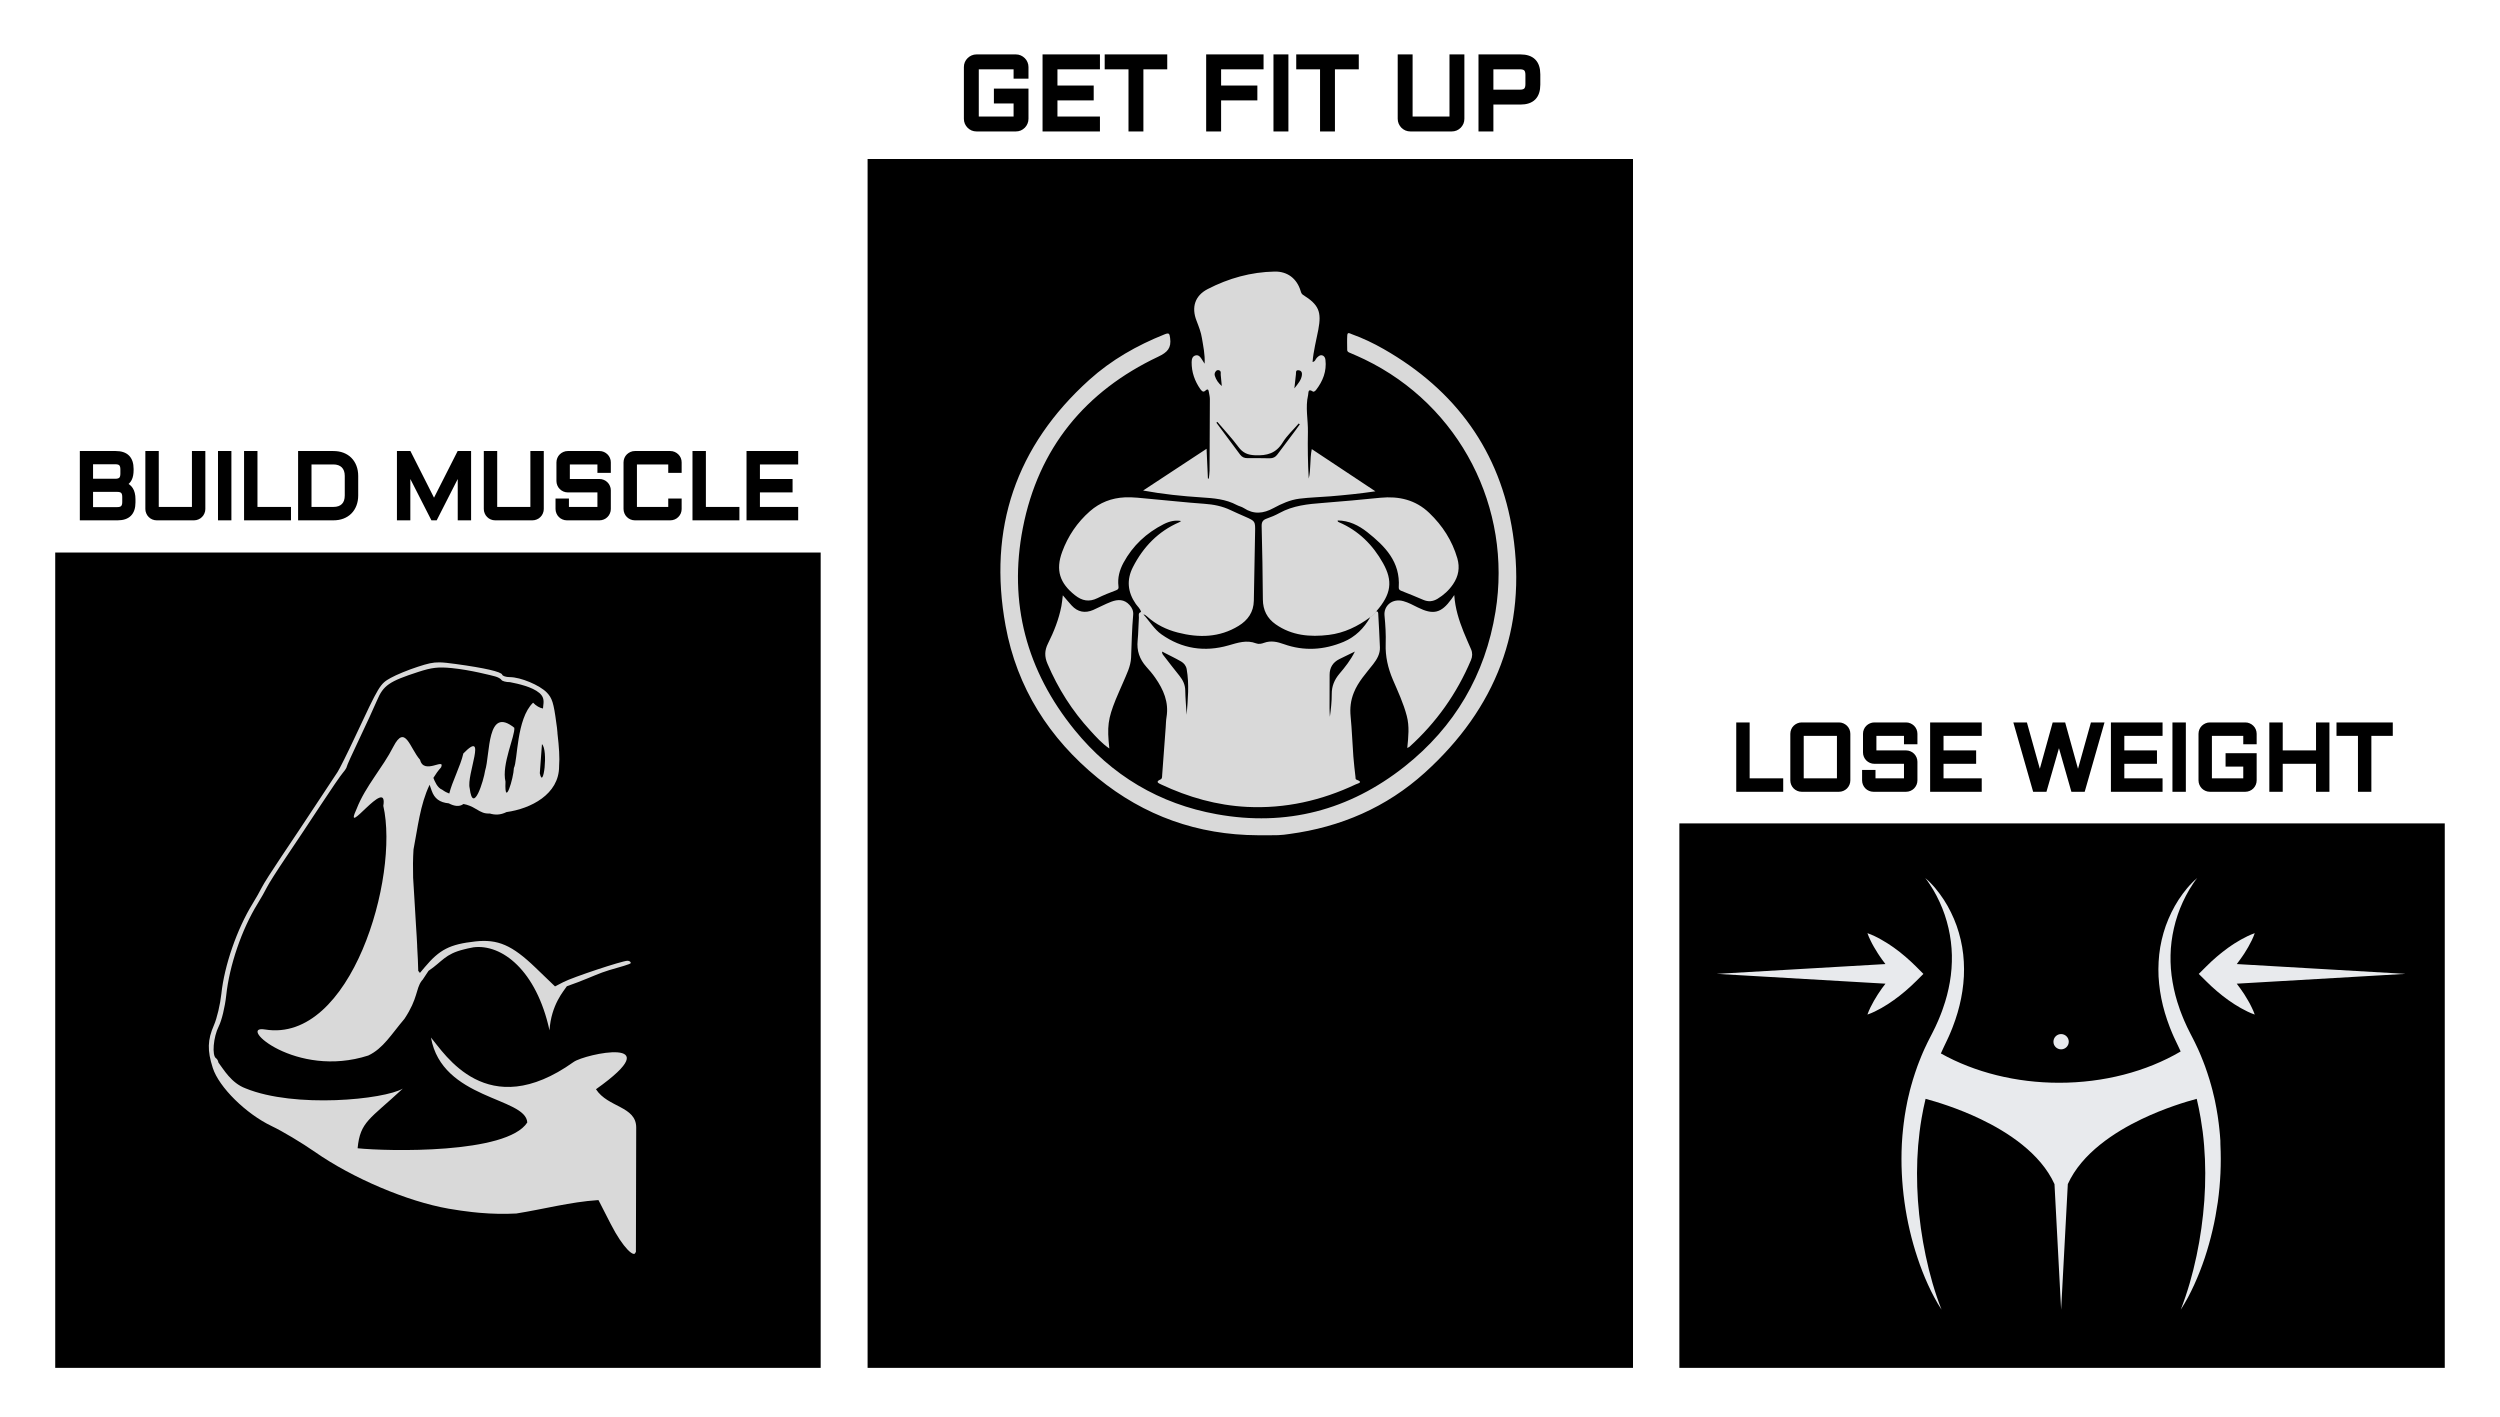 <svg xmlns="http://www.w3.org/2000/svg" xmlns:xlink="http://www.w3.org/1999/xlink" width="300" zoomAndPan="magnify" viewBox="0 0 224.88 127.5" height="170" preserveAspectRatio="xMidYMid meet" version="1.0"><defs><g/><clipPath id="db442f2888"><path d="M 78.023 14.312 L 146.91 14.312 L 146.91 123.109 L 78.023 123.109 Z M 78.023 14.312 " clip-rule="nonzero"/></clipPath><clipPath id="ef17fc3793"><path d="M 4.91 49.727 L 73.801 49.727 L 73.801 123.109 L 4.91 123.109 Z M 4.91 49.727 " clip-rule="nonzero"/></clipPath><clipPath id="d7809dabdb"><path d="M 151.082 74.105 L 219.969 74.105 L 219.969 123.109 L 151.082 123.109 Z M 151.082 74.105 " clip-rule="nonzero"/></clipPath><clipPath id="5215537bdd"><path d="M 18.59 59.535 L 58 59.535 L 58 113 L 18.59 113 Z M 18.59 59.535 " clip-rule="nonzero"/></clipPath><clipPath id="bc33ce6ddf"><path d="M 154.434 79.023 L 216.441 79.023 L 216.441 117.871 L 154.434 117.871 Z M 154.434 79.023 " clip-rule="nonzero"/></clipPath><clipPath id="f4c79504c4"><path d="M 89 24.398 L 137 24.398 L 137 75.199 L 89 75.199 Z M 89 24.398 " clip-rule="nonzero"/></clipPath></defs><g clip-path="url(#db442f2888)"><path fill="#000000" d="M 78.023 14.312 L 146.91 14.312 L 146.91 123.109 L 78.023 123.109 Z M 78.023 14.312 " fill-opacity="1" fill-rule="nonzero"/></g><g clip-path="url(#ef17fc3793)"><path fill="#000000" d="M 4.91 49.727 L 73.801 49.727 L 73.801 123.109 L 4.91 123.109 Z M 4.91 49.727 " fill-opacity="1" fill-rule="nonzero"/></g><g clip-path="url(#d7809dabdb)"><path fill="#000000" d="M 151.082 74.105 L 219.969 74.105 L 219.969 123.109 L 151.082 123.109 Z M 151.082 74.105 " fill-opacity="1" fill-rule="nonzero"/></g><g clip-path="url(#5215537bdd)"><path fill="#d9d9d9" d="M 39.504 59.613 C 39.879 59.621 40.312 59.672 40.945 59.758 C 43.566 60.117 45.051 60.457 45.137 60.719 C 45.18 60.844 45.484 60.941 45.816 60.941 C 46.785 60.938 48.52 61.664 49.16 62.336 C 49.625 62.824 49.77 63.242 50.008 65.07 C 50.055 65.348 50.086 65.633 50.109 65.918 C 50.109 65.949 50.113 65.98 50.113 66.012 C 50.258 67.254 50.32 68.207 50.258 68.953 C 50.258 68.961 50.254 68.973 50.258 68.98 C 50.262 71.5 47.688 72.789 45.527 73.086 C 44.965 73.367 44.477 73.352 44.016 73.215 C 43.539 73.238 43.293 73.121 42.762 72.801 C 42.391 72.574 42.031 72.426 41.652 72.359 C 41.273 72.652 40.766 72.535 40.332 72.301 C 39.508 72.223 39.039 71.871 38.789 71.156 L 38.605 70.629 C 37.746 72.414 37.535 74.523 37.156 76.453 C 37.102 77.301 37.098 78.145 37.121 78.988 C 37.148 79.539 37.191 80.168 37.242 80.977 C 37.293 81.742 37.332 82.477 37.375 83.215 C 37.398 83.57 37.422 83.945 37.441 84.27 C 37.457 84.539 37.473 84.805 37.484 85.074 C 37.484 85.129 37.488 85.184 37.488 85.238 C 37.512 85.629 37.539 86.16 37.547 86.355 L 37.582 87.387 C 37.625 87.422 37.68 87.477 37.73 87.566 L 38.16 87.055 C 39.508 85.453 40.414 84.988 42.707 84.73 C 44.742 84.504 46.027 85.059 48.129 87.082 L 49.891 88.777 L 50.645 88.387 C 51.477 87.953 55.938 86.469 56.414 86.469 C 56.578 86.469 56.711 86.562 56.711 86.668 C 56.711 86.777 55.723 87.031 54.758 87.316 C 53.895 87.574 53.18 87.926 51.953 88.398 C 51.461 88.582 51.234 88.66 50.957 88.762 C 50.703 89.16 49.547 90.406 49.395 92.73 C 48.211 87.305 45.09 84.941 42.551 85.258 C 41.977 85.371 42.047 85.359 41.695 85.445 C 39.973 85.867 39.766 86.527 38.508 87.375 C 38.117 87.938 37.996 88.191 37.887 88.277 C 37.34 89.035 37.574 89.832 36.344 91.691 C 35.152 93.094 34.434 94.359 33.086 94.996 C 26.57 97.102 21.199 92.23 23.777 92.652 C 31.555 93.93 35.895 78.902 34.438 72.527 C 34.902 69.738 30.703 75.695 32.047 72.77 C 32.84 70.742 34.383 69.098 35.348 67.188 C 36.41 65.133 36.82 67.332 37.746 68.383 C 38.09 69.777 40.023 68.148 39.641 69.055 C 39.375 69.355 39.148 69.672 38.945 70.008 C 39.051 70.285 39.293 70.906 39.738 71.074 C 39.969 71.246 40.176 71.348 40.375 71.418 C 40.621 70.379 41.387 68.934 41.641 67.812 C 43.848 65.547 41.898 69.762 42.211 70.941 C 42.516 73.402 43.484 70.195 43.598 69.367 C 44.07 67.891 43.734 63.488 46.227 65.5 C 46.32 66.199 45.062 68.805 45.434 70.348 C 45.332 72.809 46.164 70.02 46.191 69.117 C 46.539 68.469 46.406 64.691 47.918 63.242 C 48.18 63.523 48.535 63.727 48.809 63.766 C 48.812 63.688 48.82 63.602 48.836 63.484 C 48.914 62.949 48.82 62.66 48.477 62.363 C 47.828 61.812 46.59 61.543 45.844 61.395 C 45.488 61.395 45.145 61.305 45.074 61.195 C 45.008 61.086 44.746 60.941 44.496 60.875 C 44.246 60.809 42.285 60.293 40.609 60.129 C 39.387 60.008 38.809 60.074 37.574 60.477 C 34.965 61.324 34.445 61.68 33.871 63.035 C 33.59 63.699 32.859 65.281 32.254 66.551 C 31.645 67.824 31.148 68.926 31.148 69.004 C 31.148 69.078 30.996 69.324 30.805 69.543 C 30.609 69.766 29.715 71.07 28.809 72.449 C 27.906 73.828 26.504 75.934 25.699 77.125 C 24.895 78.312 24.113 79.547 23.961 79.859 C 23.809 80.172 23.43 80.84 23.121 81.34 C 21.691 83.66 20.586 86.898 20.301 89.582 C 20.184 90.648 19.895 91.836 19.629 92.367 C 19.137 93.336 19 95.004 19.387 95.246 C 19.488 95.309 19.57 95.465 19.598 95.629 C 20.066 96.242 20.75 97.473 22.043 97.953 C 26.484 99.77 34.52 98.957 36.195 97.973 C 33.223 100.746 32.355 100.93 32.125 103.344 C 34.785 103.621 45.566 103.879 47.395 101.023 C 47.27 98.742 39.715 98.977 38.727 93.379 C 39.938 94.797 43.766 101.145 51.566 95.578 C 52.586 94.852 60.422 93.18 53.578 98.031 C 54.645 99.688 57.203 99.547 57.199 101.484 L 57.172 112.73 L 57.137 112.684 C 57.074 113.258 56.023 112.355 54.895 110.141 L 53.805 108.012 L 53.734 108.012 C 51.266 108.176 48.852 108.828 46.41 109.215 C 45.324 109.273 44.234 109.25 43.152 109.156 C 43.109 109.152 43.062 109.145 43.02 109.145 C 42.891 109.129 42.758 109.121 42.629 109.105 C 42.566 109.102 42.504 109.094 42.438 109.086 C 41.785 109.016 41.09 108.914 40.312 108.781 C 36.605 108.133 31.688 106.047 28.293 103.68 C 27.105 102.852 25.355 101.805 24.398 101.352 C 22.074 100.246 19.645 97.844 19.09 96.113 C 18.586 94.543 18.613 93.594 19.195 92.262 C 19.465 91.652 19.762 90.383 19.863 89.441 C 20.129 86.902 21.266 83.621 22.668 81.34 C 22.977 80.84 23.355 80.172 23.508 79.859 C 23.66 79.547 24.445 78.316 25.246 77.125 C 26.051 75.934 27.449 73.832 28.359 72.449 C 29.266 71.07 30.148 69.738 30.316 69.488 C 30.484 69.238 31.203 67.801 31.906 66.297 C 34.074 61.668 34.137 61.551 35.102 61.012 C 35.598 60.734 36.695 60.281 37.547 60.008 C 38.434 59.719 38.883 59.605 39.504 59.613 Z M 48.715 66.973 L 48.523 69.59 C 48.84 71.176 49.293 67.488 48.715 66.973 Z M 48.715 66.973 " fill-opacity="1" fill-rule="nonzero"/></g><g clip-path="url(#bc33ce6ddf)"><path fill="#e8eaed" d="M 199.777 102.996 C 199.863 104.734 199.781 106.473 199.543 108.184 C 199.48 108.613 199.41 109.039 199.332 109.465 C 199.254 109.887 199.168 110.309 199.066 110.73 C 198.871 111.57 198.637 112.398 198.367 113.215 C 198.094 114.031 197.781 114.832 197.426 115.613 C 197.25 116.004 197.059 116.387 196.859 116.766 C 196.652 117.141 196.441 117.512 196.207 117.871 C 196.516 117.078 196.785 116.273 197.02 115.465 C 197.254 114.656 197.457 113.84 197.629 113.02 C 197.977 111.375 198.207 109.719 198.328 108.059 C 198.445 106.398 198.445 104.738 198.309 103.094 C 198.277 102.68 198.234 102.273 198.184 101.863 C 198.129 101.453 198.07 101.047 198 100.641 C 197.902 100.055 197.781 99.473 197.645 98.895 C 196.738 99.137 194.762 99.723 192.672 100.727 C 190.293 101.867 187.305 103.777 186.043 106.57 L 185.441 117.871 L 184.844 106.57 C 183.578 103.777 180.59 101.867 178.211 100.727 C 176.121 99.723 174.148 99.137 173.242 98.895 C 173.102 99.473 172.984 100.055 172.883 100.641 C 172.812 101.047 172.754 101.453 172.703 101.863 C 172.652 102.27 172.609 102.68 172.574 103.094 C 172.441 104.738 172.441 106.398 172.555 108.059 C 172.676 109.719 172.906 111.375 173.254 113.02 C 173.426 113.84 173.629 114.656 173.863 115.465 C 174.098 116.273 174.367 117.078 174.68 117.871 C 174.445 117.516 174.23 117.145 174.027 116.766 C 173.824 116.387 173.633 116.004 173.457 115.613 C 173.102 114.832 172.789 114.031 172.52 113.215 C 172.246 112.398 172.012 111.57 171.816 110.73 C 171.719 110.312 171.629 109.891 171.551 109.465 C 171.473 109.039 171.402 108.613 171.344 108.184 C 171.105 106.473 171.02 104.73 171.105 102.996 L 171.125 102.668 C 171.133 102.559 171.141 102.453 171.148 102.344 L 171.16 102.18 L 171.176 102.02 C 171.184 101.91 171.195 101.801 171.207 101.691 L 171.242 101.367 C 171.254 101.262 171.27 101.152 171.281 101.043 L 171.305 100.883 C 171.312 100.828 171.32 100.773 171.324 100.719 L 171.371 100.395 C 171.406 100.18 171.441 99.965 171.48 99.75 L 171.512 99.59 L 171.543 99.426 L 171.605 99.105 C 171.629 99 171.656 98.891 171.676 98.785 L 171.715 98.625 C 171.727 98.574 171.738 98.52 171.754 98.469 L 171.828 98.148 L 171.914 97.832 C 171.93 97.777 171.941 97.723 171.957 97.672 L 172.004 97.516 C 172.035 97.41 172.062 97.305 172.094 97.199 C 172.16 96.992 172.223 96.781 172.293 96.574 C 172.359 96.363 172.434 96.16 172.508 95.953 C 172.547 95.848 172.586 95.746 172.625 95.645 L 172.684 95.492 C 172.703 95.441 172.723 95.391 172.746 95.34 L 172.867 95.035 L 172.996 94.73 L 173.062 94.582 L 173.129 94.43 L 173.41 93.836 L 173.559 93.539 L 173.848 92.977 C 174.035 92.613 174.211 92.246 174.371 91.871 C 174.41 91.777 174.453 91.684 174.488 91.59 L 174.602 91.309 L 174.711 91.023 L 174.738 90.949 C 174.746 90.926 174.754 90.902 174.762 90.879 L 174.812 90.734 C 175.086 89.969 175.289 89.184 175.426 88.387 C 175.566 87.586 175.625 86.773 175.609 85.961 C 175.59 85.152 175.488 84.336 175.305 83.535 C 175.215 83.137 175.102 82.738 174.969 82.344 C 174.934 82.246 174.898 82.148 174.863 82.055 C 174.828 81.957 174.789 81.859 174.754 81.762 C 174.676 81.57 174.594 81.379 174.508 81.188 C 174.332 80.809 174.141 80.434 173.926 80.074 C 173.816 79.891 173.703 79.715 173.586 79.539 C 173.527 79.449 173.469 79.363 173.406 79.277 C 173.344 79.191 173.277 79.105 173.211 79.023 C 173.379 79.16 173.535 79.309 173.684 79.461 C 173.836 79.613 173.977 79.773 174.117 79.938 C 174.395 80.27 174.648 80.617 174.887 80.98 C 175.004 81.164 175.113 81.348 175.223 81.535 C 175.332 81.727 175.43 81.918 175.527 82.113 C 175.723 82.508 175.891 82.91 176.039 83.324 C 176.328 84.148 176.531 85.012 176.629 85.895 C 176.676 86.332 176.703 86.773 176.703 87.219 C 176.707 87.66 176.684 88.105 176.637 88.543 C 176.547 89.426 176.371 90.301 176.121 91.148 C 176.059 91.359 175.988 91.57 175.922 91.777 C 175.848 91.988 175.777 92.195 175.695 92.402 L 175.637 92.555 L 175.605 92.633 L 175.574 92.707 L 175.449 93.012 C 175.426 93.066 175.406 93.113 175.383 93.164 L 175.316 93.316 L 175.246 93.465 C 175.227 93.516 175.199 93.566 175.176 93.617 L 174.902 94.191 L 174.836 94.332 L 174.773 94.469 L 174.645 94.75 L 174.617 94.809 C 177.664 96.516 181.402 97.449 185.258 97.449 C 189.258 97.449 193.102 96.453 196.199 94.633 L 196.125 94.469 L 196.062 94.332 L 195.996 94.191 L 195.723 93.617 C 195.699 93.566 195.672 93.516 195.652 93.465 L 195.582 93.316 L 195.516 93.164 C 195.492 93.113 195.469 93.062 195.449 93.012 L 195.324 92.707 L 195.293 92.633 L 195.262 92.555 L 195.203 92.402 C 195.121 92.195 195.051 91.988 194.977 91.777 C 194.91 91.57 194.84 91.359 194.777 91.148 C 194.527 90.301 194.352 89.426 194.262 88.543 C 194.215 88.105 194.191 87.66 194.195 87.219 C 194.199 86.773 194.223 86.332 194.27 85.895 C 194.367 85.016 194.57 84.152 194.859 83.324 C 195.008 82.91 195.18 82.508 195.371 82.113 C 195.469 81.918 195.566 81.727 195.676 81.535 C 195.781 81.348 195.895 81.164 196.012 80.98 C 196.25 80.617 196.504 80.266 196.781 79.938 C 196.922 79.773 197.062 79.613 197.215 79.461 C 197.363 79.309 197.52 79.156 197.688 79.023 C 197.617 79.105 197.555 79.191 197.492 79.277 C 197.43 79.363 197.371 79.449 197.312 79.539 C 197.195 79.715 197.082 79.891 196.973 80.074 C 196.762 80.434 196.566 80.809 196.391 81.188 C 196.305 81.379 196.223 81.57 196.145 81.762 C 196.109 81.859 196.07 81.957 196.035 82.055 C 196 82.148 195.965 82.25 195.93 82.344 C 195.797 82.738 195.684 83.133 195.594 83.535 C 195.41 84.336 195.305 85.152 195.289 85.961 C 195.27 86.773 195.332 87.586 195.473 88.387 C 195.609 89.184 195.812 89.969 196.086 90.734 L 196.133 90.879 C 196.145 90.902 196.152 90.926 196.16 90.949 L 196.188 91.023 L 196.297 91.309 L 196.41 91.59 C 196.445 91.684 196.488 91.777 196.527 91.871 C 196.688 92.246 196.863 92.613 197.051 92.977 L 197.34 93.539 L 197.488 93.836 L 197.77 94.43 L 197.836 94.582 L 197.902 94.73 L 198.031 95.035 L 198.152 95.34 C 198.176 95.391 198.195 95.441 198.215 95.492 L 198.273 95.645 C 198.312 95.746 198.352 95.848 198.391 95.953 C 198.465 96.16 198.539 96.363 198.605 96.574 C 198.68 96.781 198.738 96.992 198.805 97.199 C 198.836 97.305 198.863 97.41 198.895 97.516 L 198.941 97.672 C 198.957 97.727 198.969 97.777 198.984 97.832 L 199.07 98.148 L 199.145 98.469 C 199.16 98.52 199.172 98.574 199.184 98.625 L 199.223 98.785 C 199.246 98.891 199.27 99 199.293 99.105 L 199.355 99.426 L 199.387 99.59 L 199.418 99.75 C 199.457 99.965 199.492 100.18 199.527 100.395 L 199.574 100.719 C 199.578 100.773 199.586 100.828 199.594 100.883 L 199.617 101.043 C 199.629 101.152 199.645 101.262 199.656 101.367 L 199.691 101.691 C 199.703 101.801 199.711 101.91 199.723 102.02 L 199.738 102.18 L 199.75 102.344 C 199.758 102.453 199.766 102.559 199.773 102.668 Z M 185.438 94.441 C 185.82 94.441 186.129 94.133 186.129 93.754 C 186.129 93.375 185.82 93.066 185.438 93.066 C 185.059 93.066 184.75 93.375 184.75 93.754 C 184.746 94.133 185.059 94.441 185.438 94.441 Z M 202.277 90.066 C 202.059 89.676 201.816 89.305 201.559 88.949 C 201.457 88.809 201.352 88.672 201.246 88.531 L 216.438 87.648 L 201.25 86.766 C 201.355 86.629 201.461 86.488 201.559 86.348 C 201.625 86.258 201.688 86.168 201.75 86.078 C 201.812 85.988 201.875 85.898 201.934 85.805 C 202.051 85.617 202.168 85.43 202.281 85.234 C 202.391 85.039 202.496 84.84 202.598 84.633 C 202.695 84.426 202.789 84.215 202.867 83.984 C 202.641 84.062 202.426 84.156 202.219 84.254 C 202.012 84.355 201.812 84.461 201.613 84.57 C 201.418 84.68 201.227 84.797 201.039 84.914 C 200.945 84.973 200.855 85.039 200.762 85.098 C 200.672 85.16 200.582 85.223 200.492 85.285 C 200.137 85.539 199.793 85.809 199.461 86.094 C 199.133 86.375 198.812 86.668 198.508 86.977 L 197.828 87.652 L 198.508 88.324 C 199.121 88.934 199.777 89.5 200.492 90.012 C 200.852 90.266 201.223 90.508 201.613 90.727 C 201.809 90.836 202.012 90.945 202.219 91.043 C 202.426 91.141 202.637 91.234 202.867 91.312 C 202.789 91.086 202.695 90.875 202.594 90.668 C 202.496 90.461 202.391 90.262 202.277 90.066 Z M 173.047 87.652 L 172.371 86.973 C 172.062 86.668 171.746 86.375 171.414 86.09 C 171.086 85.809 170.742 85.539 170.387 85.285 C 170.297 85.219 170.207 85.16 170.113 85.098 C 170.023 85.035 169.93 84.973 169.836 84.914 C 169.648 84.797 169.461 84.68 169.262 84.57 C 169.066 84.457 168.867 84.352 168.66 84.254 C 168.449 84.156 168.238 84.062 168.008 83.984 C 168.086 84.211 168.18 84.422 168.281 84.629 C 168.379 84.836 168.484 85.035 168.598 85.23 C 168.707 85.426 168.824 85.617 168.945 85.801 C 169.004 85.895 169.066 85.988 169.129 86.078 C 169.191 86.168 169.254 86.258 169.316 86.348 C 169.418 86.488 169.523 86.629 169.629 86.766 L 154.441 87.648 L 169.633 88.531 C 169.523 88.672 169.422 88.809 169.316 88.949 C 169.062 89.305 168.82 89.676 168.598 90.066 C 168.488 90.262 168.379 90.461 168.281 90.664 C 168.184 90.871 168.086 91.082 168.008 91.312 C 168.238 91.234 168.449 91.141 168.66 91.043 C 168.867 90.941 169.066 90.836 169.262 90.727 C 169.652 90.504 170.027 90.266 170.383 90.008 C 171.098 89.5 171.754 88.934 172.371 88.324 Z M 173.047 87.652 " fill-opacity="1" fill-rule="nonzero"/></g><g clip-path="url(#f4c79504c4)"><path fill="#d9d9d9" d="M 102.848 55.301 C 103.398 55.895 103.812 56.629 104.473 57.094 C 106.316 58.395 108.359 58.703 110.504 58.086 C 111.34 57.848 112.129 57.57 112.988 57.902 C 113.23 57.996 113.484 57.938 113.703 57.855 C 114.324 57.629 114.898 57.762 115.488 57.973 C 117.305 58.621 119.105 58.5 120.863 57.766 C 121.922 57.32 122.707 56.539 123.27 55.531 C 123.496 55.418 123.656 55.23 123.793 55.027 C 123.988 55.016 123.977 55.152 123.984 55.285 C 124.035 56.277 124.098 57.27 124.133 58.262 C 124.152 58.844 123.875 59.324 123.531 59.77 C 122.895 60.59 122.18 61.344 121.785 62.336 C 121.504 63.031 121.422 63.727 121.496 64.477 C 121.613 65.676 121.652 66.879 121.742 68.082 C 121.789 68.699 121.863 69.312 121.934 69.926 C 121.941 70.016 121.914 70.133 122.035 70.176 C 122.68 70.41 122.133 70.512 121.973 70.586 C 118.867 72.055 115.602 72.793 112.164 72.621 C 109.461 72.484 106.895 71.754 104.445 70.602 C 104.203 70.488 103.891 70.363 104.395 70.145 C 104.543 70.082 104.527 69.891 104.535 69.754 C 104.648 68.328 104.75 66.898 104.852 65.469 C 104.875 65.164 104.875 64.852 104.926 64.547 C 105.152 63.195 104.652 62.059 103.906 60.992 C 103.668 60.648 103.391 60.324 103.109 60.012 C 102.504 59.332 102.23 58.562 102.328 57.641 C 102.398 56.961 102.391 56.273 102.441 55.594 C 102.453 55.418 102.34 55.16 102.637 55.078 C 102.707 55.152 102.777 55.227 102.848 55.301 Z M 104.523 58.641 C 104.52 58.844 104.613 58.934 104.688 59.027 C 105.152 59.629 105.617 60.234 106.094 60.824 C 106.406 61.215 106.605 61.629 106.613 62.148 C 106.625 62.875 106.695 63.602 106.738 64.328 C 106.848 62.961 106.98 61.594 106.742 60.227 C 106.691 59.926 106.496 59.68 106.242 59.535 C 105.691 59.219 105.117 58.945 104.523 58.641 Z M 121.879 58.637 C 121.406 58.867 120.934 59.09 120.465 59.328 C 119.895 59.617 119.605 60.094 119.605 60.734 C 119.598 61.742 119.594 62.75 119.598 63.758 C 119.598 64.008 119.617 64.262 119.629 64.512 C 119.723 63.828 119.801 63.145 119.797 62.465 C 119.793 61.758 120.035 61.18 120.48 60.648 C 121 60.035 121.504 59.402 121.879 58.637 Z M 118 40.418 C 119.906 41.684 121.766 42.918 123.727 44.219 C 122.301 44.43 120.988 44.559 119.676 44.668 C 118.742 44.746 117.805 44.766 116.875 44.883 C 116.051 44.988 115.281 45.336 114.566 45.723 C 113.633 46.234 112.777 46.316 111.875 45.723 C 111.688 45.602 111.453 45.559 111.254 45.453 C 110.258 44.918 109.168 44.836 108.07 44.766 C 106.332 44.652 104.602 44.477 102.82 44.148 C 104.699 42.914 106.574 41.68 108.531 40.391 C 108.574 41.336 108.613 42.199 108.652 43.066 C 108.68 43.07 108.707 43.07 108.734 43.074 C 108.758 42.832 108.797 42.594 108.801 42.352 C 108.812 40.203 108.824 38.055 108.828 35.906 C 108.828 35.711 108.777 35.52 108.746 35.328 C 108.707 35.105 108.676 34.922 108.402 35.176 C 108.219 35.344 108.074 35.16 107.969 35.02 C 107.465 34.297 107.18 33.496 107.188 32.602 C 107.191 32.332 107.246 32.055 107.551 31.984 C 107.836 31.922 107.984 32.148 108.117 32.359 C 108.18 32.453 108.234 32.547 108.355 32.734 C 108.402 31.887 108.23 31.172 108.117 30.449 C 108.031 29.898 107.828 29.387 107.629 28.871 C 107.152 27.652 107.484 26.613 108.625 26.02 C 110.516 25.043 112.527 24.48 114.66 24.441 C 115.816 24.418 116.664 25.078 116.996 26.184 C 117.039 26.324 117.074 26.453 117.219 26.543 C 118.637 27.43 118.895 28.059 118.586 29.684 C 118.402 30.641 118.152 31.582 118.07 32.578 C 118.316 32.547 118.336 32.309 118.465 32.191 C 118.598 32.066 118.73 31.934 118.926 31.98 C 119.125 32.027 119.207 32.195 119.23 32.383 C 119.352 33.41 119 34.297 118.387 35.094 C 118.316 35.184 118.184 35.293 118.102 35.238 C 117.637 34.934 117.719 35.328 117.668 35.562 C 117.41 36.664 117.672 37.77 117.652 38.871 C 117.625 40.27 117.645 41.672 117.727 43.074 C 117.934 42.234 117.812 41.355 118 40.418 Z M 116.922 38.191 C 116.891 38.164 116.855 38.141 116.824 38.113 C 116.336 38.68 115.766 39.199 115.379 39.828 C 114.777 40.809 113.961 41.02 112.895 40.973 C 112.227 40.945 111.801 40.762 111.402 40.23 C 110.816 39.441 110.141 38.719 109.504 37.969 C 109.473 37.992 109.445 38.02 109.414 38.043 C 110.129 39.004 110.844 39.961 111.555 40.922 C 111.727 41.148 111.941 41.238 112.223 41.234 C 112.887 41.23 113.551 41.23 114.211 41.246 C 114.516 41.25 114.73 41.141 114.91 40.895 C 115.438 40.176 115.977 39.469 116.512 38.758 C 116.652 38.57 116.789 38.379 116.922 38.191 Z M 116.434 34.953 C 116.77 34.523 117.062 34.199 117.113 33.746 C 117.137 33.539 117.07 33.355 116.82 33.324 C 116.531 33.289 116.59 33.516 116.574 33.68 C 116.531 34.062 116.488 34.445 116.434 34.953 Z M 109.902 34.742 C 109.871 34.406 109.84 34.07 109.805 33.734 C 109.789 33.602 109.863 33.43 109.699 33.344 C 109.594 33.289 109.469 33.297 109.387 33.387 C 109.273 33.508 109.223 33.656 109.277 33.828 C 109.391 34.188 109.598 34.484 109.902 34.742 Z M 114.98 75.164 C 115.32 75.156 115.656 75.105 115.992 75.059 C 120.598 74.438 124.715 72.668 128.172 69.543 C 134.547 63.777 137.398 56.586 136.094 48.004 C 134.973 40.613 130.938 35.109 124.484 31.422 C 123.555 30.891 122.594 30.43 121.586 30.07 C 121.445 30.023 121.219 29.844 121.195 30.168 C 121.164 30.605 121.188 31.047 121.188 31.484 C 121.188 31.676 121.332 31.711 121.469 31.77 C 121.898 31.953 122.328 32.141 122.75 32.344 C 131.355 36.504 136.047 45.734 134.535 55.047 C 133.613 60.742 130.852 65.43 126.348 68.992 C 121.371 72.93 115.695 74.41 109.453 73.281 C 104.289 72.352 99.984 69.793 96.656 65.699 C 92.328 60.379 90.684 54.254 91.996 47.52 C 93.395 40.336 97.609 35.211 104.18 32.102 C 105.012 31.707 105.375 31.328 105.25 30.414 C 105.195 30.004 105.148 29.934 104.754 30.09 C 102.27 31.082 99.965 32.391 97.973 34.188 C 91.371 40.145 88.84 47.566 90.441 56.312 C 91.461 61.898 94.371 66.453 98.742 70.023 C 102.926 73.438 107.75 75.145 113.137 75.172 C 113.754 75.172 114.367 75.184 114.98 75.164 Z M 124.414 50.684 C 123.5 49.047 122.215 47.762 120.461 47.008 C 120.395 46.98 120.312 46.957 120.332 46.84 C 121.352 46.852 122.211 47.277 122.988 47.887 C 124.59 49.156 125.98 50.562 125.828 52.852 C 125.812 53.062 125.926 53.125 126.094 53.191 C 126.738 53.445 127.383 53.703 128.02 53.98 C 128.477 54.18 128.895 54.145 129.312 53.895 C 129.875 53.555 130.348 53.125 130.719 52.574 C 131.207 51.855 131.34 51.09 131.102 50.254 C 130.637 48.652 129.766 47.305 128.57 46.16 C 127.336 44.98 125.836 44.637 124.18 44.797 C 122.461 44.965 120.738 45.133 119.016 45.262 C 117.656 45.363 116.316 45.496 115.09 46.172 C 114.723 46.375 114.332 46.539 113.938 46.676 C 113.602 46.797 113.48 46.973 113.488 47.352 C 113.547 49.551 113.582 51.75 113.598 53.949 C 113.605 54.91 113.984 55.652 114.75 56.188 C 116.203 57.207 117.844 57.348 119.531 57.141 C 120.926 56.969 122.152 56.371 123.273 55.535 C 123.5 55.422 123.656 55.234 123.797 55.031 C 125.172 53.465 125.309 52.285 124.414 50.684 Z M 103.18 55.484 C 103.977 56.207 104.914 56.668 105.941 56.93 C 107.832 57.418 109.688 57.387 111.414 56.328 C 112.25 55.816 112.766 55.09 112.785 54.062 C 112.82 52.008 112.859 49.957 112.898 47.906 C 112.918 46.902 112.918 46.906 112.02 46.508 C 111.578 46.312 111.133 46.121 110.699 45.914 C 109.941 45.551 109.152 45.398 108.316 45.34 C 106.672 45.227 105.035 45.035 103.395 44.895 C 102.656 44.832 101.918 44.727 101.168 44.762 C 99.98 44.82 98.934 45.223 98.035 46.008 C 96.891 47.012 96.059 48.242 95.535 49.668 C 94.93 51.316 95.316 52.484 96.688 53.57 C 97.332 54.082 97.961 54.199 98.703 53.836 C 99.254 53.562 99.824 53.336 100.398 53.121 C 100.594 53.043 100.629 52.953 100.602 52.762 C 100.508 52.008 100.699 51.309 101.051 50.652 C 101.891 49.102 103.121 47.961 104.676 47.172 C 105.258 46.879 105.762 46.805 106.242 46.891 C 106.18 46.934 106.129 46.973 106.074 47 C 104.18 47.82 102.832 49.219 101.902 51.043 C 101.32 52.184 101.426 53.297 102.16 54.352 C 102.324 54.586 102.566 54.777 102.637 55.078 C 102.707 55.152 102.773 55.227 102.844 55.301 C 102.984 55.312 103.082 55.395 103.18 55.484 Z M 100.355 62.957 C 100.562 62.445 100.797 61.949 101.012 61.438 C 101.32 60.707 101.703 59.984 101.738 59.18 C 101.789 57.898 101.812 56.613 101.926 55.332 C 101.957 54.984 101.824 54.699 101.598 54.449 C 101.125 53.918 100.539 53.934 99.953 54.156 C 99.395 54.367 98.871 54.66 98.324 54.898 C 97.59 55.211 96.934 55.09 96.387 54.492 C 96.125 54.207 95.879 53.902 95.594 53.578 C 95.547 53.945 95.523 54.25 95.465 54.551 C 95.234 55.738 94.793 56.852 94.254 57.926 C 93.949 58.535 93.938 59.094 94.211 59.734 C 95.164 61.969 96.441 63.984 98.078 65.762 C 98.59 66.32 99.094 66.895 99.781 67.367 C 99.566 65.395 99.656 64.699 100.355 62.957 Z M 126.785 67.219 C 129.207 65.031 131.051 62.43 132.324 59.418 C 132.465 59.086 132.477 58.758 132.332 58.426 C 132.109 57.906 131.871 57.387 131.66 56.859 C 131.25 55.828 130.906 54.773 130.824 53.555 C 130.695 53.738 130.633 53.828 130.57 53.918 C 129.652 55.188 128.938 55.363 127.539 54.668 C 127.117 54.457 126.707 54.234 126.254 54.105 C 125.246 53.816 124.453 54.527 124.547 55.414 C 124.629 56.258 124.68 57.109 124.652 57.953 C 124.613 59.086 124.859 60.137 125.297 61.168 C 125.758 62.242 126.254 63.297 126.551 64.438 C 126.797 65.371 126.695 66.309 126.594 67.32 C 126.703 67.262 126.75 67.246 126.785 67.219 Z M 126.785 67.219 " fill-opacity="1" fill-rule="nonzero"/></g><path stroke-linecap="butt" transform="matrix(0.233, 0, 0, 0.233, 155.633, 64.551)" fill="none" stroke-linejoin="miter" d="M 6.832 2.798 L 6.832 24.389 L 19.796 24.389 L 19.796 28.007 L 3.23 28.007 L 3.23 2.798 Z M 45.726 24.389 C 45.726 24.892 45.625 25.361 45.441 25.796 C 45.257 26.232 44.989 26.617 44.67 26.952 C 44.335 27.27 43.95 27.538 43.515 27.722 C 43.079 27.907 42.61 28.007 42.124 28.007 L 27.719 28.007 C 27.233 28.007 26.764 27.907 26.329 27.722 C 25.877 27.538 25.508 27.27 25.173 26.952 C 24.838 26.617 24.587 26.232 24.403 25.796 C 24.218 25.361 24.118 24.892 24.118 24.389 L 24.118 6.399 C 24.118 5.897 24.218 5.445 24.403 4.992 C 24.587 4.557 24.838 4.172 25.173 3.853 C 25.508 3.535 25.877 3.284 26.329 3.083 C 26.764 2.882 27.233 2.798 27.719 2.798 L 42.124 2.798 C 42.61 2.798 43.079 2.882 43.515 3.083 C 43.95 3.284 44.335 3.535 44.67 3.853 C 44.989 4.172 45.257 4.557 45.441 4.992 C 45.625 5.445 45.726 5.897 45.726 6.399 Z M 27.719 6.399 L 27.719 24.389 L 42.124 24.389 L 42.124 6.399 Z M 55.792 17.203 C 55.307 17.203 54.838 17.103 54.402 16.919 C 53.95 16.718 53.565 16.466 53.246 16.148 C 52.911 15.813 52.66 15.445 52.476 15.009 C 52.275 14.557 52.191 14.088 52.191 13.602 L 52.191 6.399 C 52.191 5.897 52.275 5.445 52.476 4.992 C 52.66 4.557 52.911 4.172 53.246 3.853 C 53.565 3.535 53.95 3.284 54.402 3.083 C 54.838 2.882 55.307 2.798 55.792 2.798 L 68.02 2.798 C 68.522 2.798 68.991 2.882 69.427 3.083 C 69.862 3.284 70.248 3.535 70.583 3.853 C 70.901 4.172 71.169 4.557 71.353 4.992 C 71.538 5.445 71.638 5.897 71.638 6.399 L 71.638 9.649 L 68.02 9.649 L 68.02 6.399 L 55.792 6.399 L 55.792 13.602 L 68.02 13.602 C 68.522 13.602 68.991 13.703 69.427 13.887 C 69.862 14.071 70.248 14.322 70.583 14.657 C 70.901 14.992 71.169 15.378 71.353 15.813 C 71.538 16.249 71.638 16.718 71.638 17.203 L 71.638 24.389 C 71.638 24.892 71.538 25.361 71.353 25.796 C 71.169 26.232 70.901 26.617 70.583 26.952 C 70.248 27.27 69.862 27.538 69.427 27.722 C 68.991 27.907 68.522 28.007 68.02 28.007 L 55.441 28.007 C 54.955 28.007 54.486 27.907 54.05 27.722 C 53.598 27.538 53.213 27.27 52.895 26.952 C 52.56 26.617 52.308 26.232 52.124 25.796 C 51.94 25.361 51.839 24.892 51.839 24.389 L 51.839 21.156 L 55.441 21.156 L 55.441 24.389 L 68.02 24.389 L 68.02 17.203 Z M 78.12 2.798 L 96.478 2.798 L 96.478 6.399 L 81.722 6.399 L 81.722 13.602 L 94.318 13.602 L 94.318 17.203 L 81.722 17.203 L 81.722 24.389 L 96.478 24.389 L 96.478 28.007 L 78.12 28.007 Z M 117.718 28.007 L 110.515 2.798 L 114.116 2.798 L 119.711 22.848 L 125.272 2.798 L 128.89 2.798 L 134.451 22.848 L 140.046 2.798 L 143.647 2.798 L 136.444 28.007 L 132.491 28.007 L 127.098 9.096 L 121.671 28.007 Z M 147.952 2.798 L 166.327 2.798 L 166.327 6.399 L 151.553 6.399 L 151.553 13.602 L 164.166 13.602 L 164.166 17.203 L 151.553 17.203 L 151.553 24.389 L 166.327 24.389 L 166.327 28.007 L 147.952 28.007 Z M 175.321 2.798 L 175.321 28.007 L 171.72 28.007 L 171.72 2.798 Z M 181.787 6.399 C 181.787 5.897 181.887 5.445 182.072 4.992 C 182.256 4.557 182.524 4.172 182.842 3.853 C 183.177 3.535 183.562 3.284 183.998 3.083 C 184.433 2.882 184.902 2.798 185.388 2.798 L 199.073 2.798 C 199.559 2.798 200.028 2.882 200.463 3.083 C 200.916 3.284 201.301 3.535 201.619 3.853 C 201.954 4.172 202.205 4.557 202.39 4.992 C 202.574 5.445 202.674 5.897 202.674 6.399 L 202.674 9.649 L 199.073 9.649 L 199.073 6.399 L 185.388 6.399 L 185.388 24.389 L 199.073 24.389 L 199.073 18.275 L 192.239 18.275 L 192.239 14.674 L 202.674 14.674 L 202.674 24.389 C 202.674 24.892 202.574 25.361 202.39 25.796 C 202.205 26.232 201.954 26.617 201.619 26.952 C 201.301 27.27 200.916 27.538 200.463 27.722 C 200.028 27.907 199.559 28.007 199.073 28.007 L 185.388 28.007 C 184.902 28.007 184.433 27.907 183.998 27.722 C 183.562 27.538 183.177 27.27 182.842 26.952 C 182.524 26.617 182.256 26.232 182.072 25.796 C 181.887 25.361 181.787 24.892 181.787 24.389 Z M 230.781 2.798 L 230.781 28.007 L 227.18 28.007 L 227.18 17.203 L 212.741 17.203 L 212.741 28.007 L 209.14 28.007 L 209.14 2.798 L 212.741 2.798 L 212.741 13.602 L 227.18 13.602 L 227.18 2.798 Z M 235.086 2.798 L 255.253 2.798 L 255.253 6.399 L 246.979 6.399 L 246.979 28.007 L 243.377 28.007 L 243.377 6.399 L 235.086 6.399 Z M 235.086 2.798 " stroke="#000000" stroke-width="1.575" stroke-opacity="1" stroke-miterlimit="4"/><g fill="#000000" fill-opacity="1"><g transform="translate(155.633, 71.08)"><g><path d="M 1.594 -5.875 L 1.594 -0.844 L 4.609 -0.844 L 4.609 0 L 0.75 0 L 0.75 -5.875 Z M 1.594 -5.875 "/></g></g><g transform="translate(160.503, 71.08)"><g><path d="M 5.781 -0.844 C 5.781 -0.727 5.758 -0.617 5.719 -0.516 C 5.676 -0.41 5.613 -0.316 5.531 -0.234 C 5.457 -0.16 5.367 -0.102 5.266 -0.062 C 5.172 -0.02 5.066 0 4.953 0 L 1.594 0 C 1.477 0 1.367 -0.02 1.266 -0.062 C 1.16 -0.102 1.07 -0.16 1 -0.234 C 0.926 -0.316 0.863 -0.41 0.812 -0.516 C 0.77 -0.617 0.75 -0.727 0.75 -0.844 L 0.75 -5.031 C 0.75 -5.145 0.77 -5.254 0.812 -5.359 C 0.863 -5.461 0.926 -5.551 1 -5.625 C 1.07 -5.695 1.16 -5.754 1.266 -5.797 C 1.367 -5.848 1.477 -5.875 1.594 -5.875 L 4.953 -5.875 C 5.066 -5.875 5.172 -5.848 5.266 -5.797 C 5.367 -5.754 5.457 -5.695 5.531 -5.625 C 5.613 -5.551 5.676 -5.461 5.719 -5.359 C 5.758 -5.254 5.781 -5.145 5.781 -5.031 Z M 1.594 -5.031 L 1.594 -0.844 L 4.953 -0.844 L 4.953 -5.031 Z M 1.594 -5.031 "/></g></g><g transform="translate(167.05, 71.08)"><g><path d="M 1.594 -2.516 C 1.477 -2.516 1.367 -2.535 1.266 -2.578 C 1.16 -2.629 1.07 -2.691 1 -2.766 C 0.926 -2.836 0.863 -2.926 0.812 -3.031 C 0.77 -3.133 0.75 -3.242 0.75 -3.359 L 0.75 -5.031 C 0.75 -5.145 0.77 -5.254 0.812 -5.359 C 0.863 -5.461 0.926 -5.551 1 -5.625 C 1.07 -5.695 1.16 -5.754 1.266 -5.797 C 1.367 -5.848 1.477 -5.875 1.594 -5.875 L 4.438 -5.875 C 4.562 -5.875 4.672 -5.848 4.766 -5.797 C 4.867 -5.754 4.957 -5.695 5.031 -5.625 C 5.113 -5.551 5.176 -5.461 5.219 -5.359 C 5.258 -5.254 5.281 -5.145 5.281 -5.031 L 5.281 -4.281 L 4.438 -4.281 L 4.438 -5.031 L 1.594 -5.031 L 1.594 -3.359 L 4.438 -3.359 C 4.562 -3.359 4.672 -3.332 4.766 -3.281 C 4.867 -3.238 4.957 -3.18 5.031 -3.109 C 5.113 -3.035 5.176 -2.945 5.219 -2.844 C 5.258 -2.738 5.281 -2.629 5.281 -2.516 L 5.281 -0.844 C 5.281 -0.727 5.258 -0.617 5.219 -0.516 C 5.176 -0.41 5.113 -0.316 5.031 -0.234 C 4.957 -0.16 4.867 -0.102 4.766 -0.062 C 4.672 -0.02 4.562 0 4.438 0 L 1.516 0 C 1.398 0 1.289 -0.02 1.188 -0.062 C 1.082 -0.102 0.988 -0.16 0.906 -0.234 C 0.832 -0.316 0.773 -0.41 0.734 -0.516 C 0.691 -0.617 0.672 -0.727 0.672 -0.844 L 0.672 -1.594 L 1.516 -1.594 L 1.516 -0.844 L 4.438 -0.844 L 4.438 -2.516 Z M 1.594 -2.516 "/></g></g><g transform="translate(173.097, 71.08)"><g><path d="M 0.75 -5.875 L 5.031 -5.875 L 5.031 -5.031 L 1.594 -5.031 L 1.594 -3.359 L 4.531 -3.359 L 4.531 -2.516 L 1.594 -2.516 L 1.594 -0.844 L 5.031 -0.844 L 5.031 0 L 0.75 0 Z M 0.75 -5.875 "/></g></g><g transform="translate(178.639, 71.08)"><g/></g><g transform="translate(181.156, 71.08)"><g><path d="M 1.922 0 L 0.25 -5.875 L 1.094 -5.875 L 2.391 -1.203 L 3.688 -5.875 L 4.531 -5.875 L 5.828 -1.203 L 7.141 -5.875 L 7.969 -5.875 L 6.297 0 L 5.375 0 L 4.109 -4.406 L 2.844 0 Z M 1.922 0 "/></g></g><g transform="translate(189.383, 71.08)"><g><path d="M 0.75 -5.875 L 5.031 -5.875 L 5.031 -5.031 L 1.594 -5.031 L 1.594 -3.359 L 4.531 -3.359 L 4.531 -2.516 L 1.594 -2.516 L 1.594 -0.844 L 5.031 -0.844 L 5.031 0 L 0.75 0 Z M 0.75 -5.875 "/></g></g><g transform="translate(194.926, 71.08)"><g><path d="M 1.594 -5.875 L 1.594 0 L 0.75 0 L 0.75 -5.875 Z M 1.594 -5.875 "/></g></g><g transform="translate(197.274, 71.08)"><g><path d="M 0.75 -5.031 C 0.75 -5.145 0.77 -5.254 0.812 -5.359 C 0.863 -5.461 0.926 -5.551 1 -5.625 C 1.07 -5.695 1.16 -5.754 1.266 -5.797 C 1.367 -5.848 1.477 -5.875 1.594 -5.875 L 4.781 -5.875 C 4.895 -5.875 5.004 -5.848 5.109 -5.797 C 5.211 -5.754 5.301 -5.695 5.375 -5.625 C 5.445 -5.551 5.504 -5.461 5.547 -5.359 C 5.598 -5.254 5.625 -5.145 5.625 -5.031 L 5.625 -4.281 L 4.781 -4.281 L 4.781 -5.031 L 1.594 -5.031 L 1.594 -0.844 L 4.781 -0.844 L 4.781 -2.266 L 3.188 -2.266 L 3.188 -3.109 L 5.625 -3.109 L 5.625 -0.844 C 5.625 -0.727 5.598 -0.617 5.547 -0.516 C 5.504 -0.41 5.445 -0.316 5.375 -0.234 C 5.301 -0.16 5.211 -0.102 5.109 -0.062 C 5.004 -0.02 4.895 0 4.781 0 L 1.594 0 C 1.477 0 1.367 -0.02 1.266 -0.062 C 1.16 -0.102 1.07 -0.16 1 -0.234 C 0.926 -0.316 0.863 -0.41 0.812 -0.516 C 0.77 -0.617 0.75 -0.727 0.75 -0.844 Z M 0.75 -5.031 "/></g></g><g transform="translate(203.653, 71.08)"><g><path d="M 5.797 -5.875 L 5.797 0 L 4.953 0 L 4.953 -2.516 L 1.594 -2.516 L 1.594 0 L 0.75 0 L 0.75 -5.875 L 1.594 -5.875 L 1.594 -3.359 L 4.953 -3.359 L 4.953 -5.875 Z M 5.797 -5.875 "/></g></g><g transform="translate(210.208, 71.08)"><g><path d="M 0.25 -5.875 L 4.953 -5.875 L 4.953 -5.031 L 3.016 -5.031 L 3.016 0 L 2.172 0 L 2.172 -5.031 L 0.25 -5.031 Z M 0.25 -5.875 "/></g></g></g><path stroke-linecap="butt" transform="matrix(0.261, 0, 0, 0.261, 6.556, 40.122)" fill="none" stroke-linejoin="miter" d="M 17.536 13.259 C 18.015 13.409 18.434 13.618 18.823 13.887 C 19.211 14.172 19.54 14.516 19.81 14.934 C 20.094 15.353 20.303 15.861 20.438 16.43 C 20.587 17.013 20.662 17.671 20.662 18.404 L 20.662 19.54 C 20.662 23.174 18.837 24.999 15.204 24.999 L 2.881 24.999 L 2.881 2.507 L 14.561 2.507 C 18.194 2.507 20.019 4.332 20.019 7.98 L 20.019 8.384 C 20.019 9.655 19.824 10.687 19.421 11.48 C 19.017 12.287 18.389 12.871 17.536 13.259 Z M 6.036 15.189 L 6.036 21.843 L 15.114 21.843 C 15.951 21.843 16.564 21.649 16.938 21.245 C 17.327 20.856 17.507 20.228 17.507 19.391 L 17.507 17.641 C 17.507 16.789 17.327 16.161 16.938 15.772 C 16.564 15.383 15.951 15.189 15.114 15.189 Z M 6.036 5.663 L 6.036 12.063 L 14.68 12.063 C 15.458 12.018 16.011 11.809 16.355 11.42 C 16.699 11.031 16.863 10.418 16.863 9.611 L 16.863 8.13 C 16.863 7.278 16.684 6.65 16.295 6.246 C 15.921 5.857 15.308 5.663 14.471 5.663 Z M 25.477 2.507 L 28.692 2.507 L 28.692 21.783 L 41.538 21.783 L 41.538 2.507 L 44.754 2.507 L 44.754 21.783 C 44.754 22.217 44.679 22.636 44.499 23.025 C 44.335 23.428 44.11 23.772 43.811 24.056 C 43.527 24.356 43.183 24.58 42.78 24.744 C 42.391 24.909 41.972 24.999 41.538 24.999 L 28.692 24.999 C 28.259 24.999 27.84 24.909 27.436 24.744 C 27.047 24.58 26.704 24.356 26.419 24.056 C 26.12 23.772 25.896 23.428 25.731 23.025 C 25.552 22.636 25.477 22.217 25.477 21.783 Z M 53.741 2.507 L 53.741 24.999 L 50.526 24.999 L 50.526 2.507 Z M 62.729 2.507 L 62.729 21.783 L 74.289 21.783 L 74.289 24.999 L 59.514 24.999 L 59.514 2.507 Z M 89.587 21.783 C 91.082 21.783 92.234 21.38 93.041 20.572 C 93.849 19.765 94.238 18.613 94.238 17.118 L 94.238 10.373 C 94.238 9.64 94.133 8.997 93.924 8.414 C 93.714 7.846 93.415 7.352 93.011 6.949 C 92.608 6.545 92.114 6.246 91.546 6.036 C 90.978 5.827 90.32 5.722 89.587 5.722 L 81.362 5.722 L 81.362 21.783 Z M 78.147 24.999 L 78.147 2.507 L 89.587 2.507 C 90.783 2.507 91.875 2.687 92.847 3.06 C 93.804 3.434 94.641 3.958 95.314 4.646 C 96.002 5.334 96.526 6.156 96.9 7.128 C 97.273 8.1 97.468 9.192 97.468 10.373 L 97.468 17.118 C 97.468 18.314 97.273 19.406 96.9 20.378 C 96.526 21.35 96.002 22.172 95.314 22.86 C 94.641 23.548 93.804 24.071 92.847 24.445 C 91.875 24.819 90.783 24.999 89.587 24.999 Z M 123.847 24.999 L 115.443 8.519 L 115.443 24.999 L 112.228 24.999 L 112.228 2.507 L 115.742 2.507 L 124.311 19.451 L 132.895 2.507 L 136.394 2.507 L 136.394 24.999 L 133.194 24.999 L 133.194 8.519 L 124.805 24.999 Z M 142.182 2.507 L 145.397 2.507 L 145.397 21.783 L 158.243 21.783 L 158.243 2.507 L 161.458 2.507 L 161.458 21.783 C 161.458 22.217 161.383 22.636 161.204 23.025 C 161.039 23.428 160.815 23.772 160.516 24.056 C 160.232 24.356 159.888 24.58 159.484 24.744 C 159.095 24.909 158.676 24.999 158.243 24.999 L 145.397 24.999 C 144.948 24.999 144.544 24.909 144.141 24.744 C 143.752 24.58 143.408 24.356 143.124 24.056 C 142.825 23.772 142.6 23.428 142.436 23.025 C 142.256 22.636 142.182 22.217 142.182 21.783 Z M 170.446 15.368 C 170.012 15.368 169.593 15.278 169.204 15.114 C 168.801 14.934 168.457 14.71 168.172 14.411 C 167.873 14.127 167.649 13.798 167.485 13.394 C 167.32 13.005 167.23 12.586 167.23 12.153 L 167.23 5.722 C 167.23 5.274 167.32 4.87 167.485 4.466 C 167.649 4.077 167.873 3.733 168.172 3.449 C 168.457 3.165 168.801 2.941 169.204 2.761 C 169.593 2.582 170.012 2.507 170.446 2.507 L 181.362 2.507 C 181.811 2.507 182.215 2.582 182.618 2.761 C 183.007 2.941 183.351 3.165 183.635 3.449 C 183.934 3.733 184.159 4.077 184.323 4.466 C 184.503 4.87 184.577 5.274 184.577 5.722 L 184.577 8.624 L 181.362 8.624 L 181.362 5.722 L 170.446 5.722 L 170.446 12.153 L 181.362 12.153 C 181.811 12.153 182.215 12.228 182.618 12.407 C 183.007 12.571 183.351 12.796 183.635 13.095 C 183.934 13.379 184.159 13.723 184.323 14.127 C 184.503 14.516 184.577 14.934 184.577 15.368 L 184.577 21.783 C 184.577 22.217 184.503 22.636 184.323 23.025 C 184.159 23.428 183.934 23.772 183.635 24.056 C 183.351 24.356 183.007 24.58 182.618 24.744 C 182.215 24.909 181.811 24.999 181.362 24.999 L 170.131 24.999 C 169.698 24.999 169.279 24.909 168.89 24.744 C 168.486 24.58 168.143 24.356 167.858 24.056 C 167.559 23.772 167.335 23.428 167.17 23.025 C 167.006 22.636 166.916 22.217 166.916 21.783 L 166.916 18.897 L 170.131 18.897 L 170.131 21.783 L 181.362 21.783 L 181.362 15.368 Z M 190.365 5.722 C 190.365 5.274 190.455 4.87 190.619 4.466 C 190.784 4.077 191.008 3.733 191.307 3.449 C 191.606 3.165 191.95 2.941 192.339 2.761 C 192.728 2.582 193.146 2.507 193.58 2.507 L 205.783 2.507 C 206.231 2.507 206.65 2.582 207.039 2.761 C 207.428 2.941 207.772 3.165 208.056 3.449 C 208.355 3.733 208.579 4.077 208.759 4.466 C 208.923 4.87 208.998 5.274 208.998 5.722 L 208.998 8.624 L 205.783 8.624 L 205.783 5.722 L 193.58 5.722 L 193.58 21.783 L 205.783 21.783 L 205.783 18.897 L 208.998 18.897 L 208.998 21.783 C 208.998 22.217 208.923 22.636 208.759 23.025 C 208.579 23.428 208.355 23.772 208.056 24.056 C 207.772 24.356 207.428 24.58 207.039 24.744 C 206.65 24.909 206.231 24.999 205.783 24.999 L 193.58 24.999 C 193.146 24.999 192.728 24.909 192.339 24.744 C 191.95 24.58 191.606 24.356 191.307 24.056 C 191.008 23.772 190.784 23.428 190.619 23.025 C 190.455 22.636 190.365 22.217 190.365 21.783 Z M 217.358 2.507 L 217.358 21.783 L 228.917 21.783 L 228.917 24.999 L 214.142 24.999 L 214.142 2.507 Z M 232.776 2.507 L 249.181 2.507 L 249.181 5.722 L 235.991 5.722 L 235.991 12.153 L 247.251 12.153 L 247.251 15.368 L 235.991 15.368 L 235.991 21.783 L 249.181 21.783 L 249.181 24.999 L 232.776 24.999 Z M 232.776 2.507 " stroke="#000000" stroke-width="1.406" stroke-opacity="1" stroke-miterlimit="4"/><g fill="#000000" fill-opacity="1"><g transform="translate(6.556, 46.653)"><g><path d="M 4.578 -3.062 C 4.703 -3.02 4.812 -2.961 4.906 -2.891 C 5.008 -2.828 5.098 -2.738 5.172 -2.625 C 5.242 -2.52 5.297 -2.391 5.328 -2.234 C 5.367 -2.086 5.391 -1.914 5.391 -1.719 L 5.391 -1.422 C 5.391 -0.473 4.914 0 3.969 0 L 0.75 0 L 0.75 -5.875 L 3.797 -5.875 C 4.754 -5.875 5.234 -5.395 5.234 -4.438 L 5.234 -4.344 C 5.234 -4.008 5.176 -3.738 5.062 -3.531 C 4.957 -3.32 4.797 -3.164 4.578 -3.062 Z M 1.578 -2.562 L 1.578 -0.828 L 3.953 -0.828 C 4.172 -0.828 4.328 -0.879 4.422 -0.984 C 4.523 -1.086 4.578 -1.25 4.578 -1.469 L 4.578 -1.922 C 4.578 -2.141 4.523 -2.301 4.422 -2.406 C 4.328 -2.508 4.172 -2.562 3.953 -2.562 Z M 1.578 -5.047 L 1.578 -3.375 L 3.828 -3.375 C 4.035 -3.383 4.18 -3.441 4.266 -3.547 C 4.359 -3.648 4.406 -3.805 4.406 -4.016 L 4.406 -4.406 C 4.406 -4.625 4.352 -4.785 4.25 -4.891 C 4.156 -4.992 4 -5.047 3.781 -5.047 Z M 1.578 -5.047 "/></g></g></g><g fill="#000000" fill-opacity="1"><g transform="translate(12.456, 46.653)"><g><path d="M 0.75 -5.875 L 1.594 -5.875 L 1.594 -0.844 L 4.953 -0.844 L 4.953 -5.875 L 5.781 -5.875 L 5.781 -0.844 C 5.781 -0.727 5.758 -0.617 5.719 -0.516 C 5.676 -0.41 5.613 -0.316 5.531 -0.234 C 5.457 -0.16 5.367 -0.102 5.266 -0.062 C 5.172 -0.02 5.066 0 4.953 0 L 1.594 0 C 1.477 0 1.367 -0.02 1.266 -0.062 C 1.16 -0.102 1.07 -0.16 1 -0.234 C 0.926 -0.316 0.863 -0.41 0.812 -0.516 C 0.77 -0.617 0.75 -0.727 0.75 -0.844 Z M 0.75 -5.875 "/></g></g></g><g fill="#000000" fill-opacity="1"><g transform="translate(19, 46.653)"><g><path d="M 1.594 -5.875 L 1.594 0 L 0.75 0 L 0.75 -5.875 Z M 1.594 -5.875 "/></g></g></g><g fill="#000000" fill-opacity="1"><g transform="translate(21.347, 46.653)"><g><path d="M 1.594 -5.875 L 1.594 -0.844 L 4.609 -0.844 L 4.609 0 L 0.75 0 L 0.75 -5.875 Z M 1.594 -5.875 "/></g></g></g><g fill="#000000" fill-opacity="1"><g transform="translate(26.215, 46.653)"><g><path d="M 3.734 -0.844 C 4.129 -0.844 4.43 -0.945 4.641 -1.156 C 4.848 -1.363 4.953 -1.664 4.953 -2.062 L 4.953 -3.812 C 4.953 -4.008 4.926 -4.18 4.875 -4.328 C 4.82 -4.484 4.742 -4.613 4.641 -4.719 C 4.535 -4.82 4.406 -4.898 4.25 -4.953 C 4.102 -5.004 3.93 -5.031 3.734 -5.031 L 1.594 -5.031 L 1.594 -0.844 Z M 0.75 0 L 0.75 -5.875 L 3.734 -5.875 C 4.055 -5.875 4.344 -5.82 4.594 -5.719 C 4.844 -5.625 5.055 -5.488 5.234 -5.312 C 5.41 -5.133 5.547 -4.914 5.641 -4.656 C 5.742 -4.406 5.797 -4.125 5.797 -3.812 L 5.797 -2.062 C 5.797 -1.75 5.742 -1.461 5.641 -1.203 C 5.547 -0.953 5.41 -0.738 5.234 -0.562 C 5.055 -0.383 4.844 -0.242 4.594 -0.141 C 4.344 -0.047 4.055 0 3.734 0 Z M 0.75 0 "/></g></g></g><g fill="#000000" fill-opacity="1"><g transform="translate(32.603, 46.653)"><g/></g></g><g fill="#000000" fill-opacity="1"><g transform="translate(35.119, 46.653)"><g><path d="M 3.781 0 L 1.594 -4.312 L 1.594 0 L 0.75 0 L 0.75 -5.875 L 1.672 -5.875 L 3.906 -1.453 L 6.156 -5.875 L 7.062 -5.875 L 7.062 0 L 6.234 0 L 6.234 -4.312 L 4.031 0 Z M 3.781 0 "/></g></g></g><g fill="#000000" fill-opacity="1"><g transform="translate(42.941, 46.653)"><g><path d="M 0.75 -5.875 L 1.594 -5.875 L 1.594 -0.844 L 4.953 -0.844 L 4.953 -5.875 L 5.781 -5.875 L 5.781 -0.844 C 5.781 -0.727 5.758 -0.617 5.719 -0.516 C 5.676 -0.41 5.613 -0.316 5.531 -0.234 C 5.457 -0.16 5.367 -0.102 5.266 -0.062 C 5.172 -0.02 5.066 0 4.953 0 L 1.594 0 C 1.477 0 1.367 -0.02 1.266 -0.062 C 1.16 -0.102 1.07 -0.16 1 -0.234 C 0.926 -0.316 0.863 -0.41 0.812 -0.516 C 0.77 -0.617 0.75 -0.727 0.75 -0.844 Z M 0.75 -5.875 "/></g></g></g><g fill="#000000" fill-opacity="1"><g transform="translate(49.484, 46.653)"><g><path d="M 1.594 -2.516 C 1.477 -2.516 1.367 -2.535 1.266 -2.578 C 1.16 -2.629 1.07 -2.691 1 -2.766 C 0.926 -2.836 0.863 -2.926 0.812 -3.031 C 0.77 -3.133 0.75 -3.242 0.75 -3.359 L 0.75 -5.031 C 0.75 -5.145 0.77 -5.254 0.812 -5.359 C 0.863 -5.461 0.926 -5.551 1 -5.625 C 1.07 -5.695 1.16 -5.754 1.266 -5.797 C 1.367 -5.848 1.477 -5.875 1.594 -5.875 L 4.438 -5.875 C 4.562 -5.875 4.672 -5.848 4.766 -5.797 C 4.867 -5.754 4.957 -5.695 5.031 -5.625 C 5.113 -5.551 5.176 -5.461 5.219 -5.359 C 5.258 -5.254 5.281 -5.145 5.281 -5.031 L 5.281 -4.281 L 4.438 -4.281 L 4.438 -5.031 L 1.594 -5.031 L 1.594 -3.359 L 4.438 -3.359 C 4.562 -3.359 4.672 -3.332 4.766 -3.281 C 4.867 -3.238 4.957 -3.18 5.031 -3.109 C 5.113 -3.035 5.176 -2.945 5.219 -2.844 C 5.258 -2.738 5.281 -2.629 5.281 -2.516 L 5.281 -0.844 C 5.281 -0.727 5.258 -0.617 5.219 -0.516 C 5.176 -0.41 5.113 -0.316 5.031 -0.234 C 4.957 -0.16 4.867 -0.102 4.766 -0.062 C 4.672 -0.02 4.562 0 4.438 0 L 1.516 0 C 1.398 0 1.289 -0.02 1.188 -0.062 C 1.082 -0.102 0.988 -0.16 0.906 -0.234 C 0.832 -0.316 0.773 -0.41 0.734 -0.516 C 0.691 -0.617 0.672 -0.727 0.672 -0.844 L 0.672 -1.594 L 1.516 -1.594 L 1.516 -0.844 L 4.438 -0.844 L 4.438 -2.516 Z M 1.594 -2.516 "/></g></g></g><g fill="#000000" fill-opacity="1"><g transform="translate(55.528, 46.653)"><g><path d="M 0.75 -5.031 C 0.75 -5.145 0.77 -5.254 0.812 -5.359 C 0.863 -5.461 0.926 -5.551 1 -5.625 C 1.07 -5.695 1.16 -5.754 1.266 -5.797 C 1.367 -5.848 1.477 -5.875 1.594 -5.875 L 4.781 -5.875 C 4.895 -5.875 5.004 -5.848 5.109 -5.797 C 5.211 -5.754 5.301 -5.695 5.375 -5.625 C 5.445 -5.551 5.504 -5.461 5.547 -5.359 C 5.598 -5.254 5.625 -5.145 5.625 -5.031 L 5.625 -4.281 L 4.781 -4.281 L 4.781 -5.031 L 1.594 -5.031 L 1.594 -0.844 L 4.781 -0.844 L 4.781 -1.594 L 5.625 -1.594 L 5.625 -0.844 C 5.625 -0.727 5.598 -0.617 5.547 -0.516 C 5.504 -0.41 5.445 -0.316 5.375 -0.234 C 5.301 -0.16 5.211 -0.102 5.109 -0.062 C 5.004 -0.02 4.895 0 4.781 0 L 1.594 0 C 1.477 0 1.367 -0.02 1.266 -0.062 C 1.16 -0.102 1.07 -0.16 1 -0.234 C 0.926 -0.316 0.863 -0.41 0.812 -0.516 C 0.77 -0.617 0.75 -0.727 0.75 -0.844 Z M 0.75 -5.031 "/></g></g></g><g fill="#000000" fill-opacity="1"><g transform="translate(61.739, 46.653)"><g><path d="M 1.594 -5.875 L 1.594 -0.844 L 4.609 -0.844 L 4.609 0 L 0.75 0 L 0.75 -5.875 Z M 1.594 -5.875 "/></g></g></g><g fill="#000000" fill-opacity="1"><g transform="translate(66.607, 46.653)"><g><path d="M 0.75 -5.875 L 5.031 -5.875 L 5.031 -5.031 L 1.594 -5.031 L 1.594 -3.359 L 4.531 -3.359 L 4.531 -2.516 L 1.594 -2.516 L 1.594 -0.844 L 5.031 -0.844 L 5.031 0 L 0.75 0 Z M 0.75 -5.875 "/></g></g></g><path stroke-linecap="butt" transform="matrix(0.233, 0, 0, 0.233, 86.056, 4.404)" fill="none" stroke-linejoin="miter" d="M 3.596 6.994 C 3.596 6.441 3.697 5.939 3.898 5.436 C 4.116 4.951 4.4 4.532 4.769 4.18 C 5.137 3.812 5.556 3.527 6.042 3.309 C 6.528 3.091 7.047 2.991 7.6 2.991 L 22.792 2.991 C 23.345 2.991 23.864 3.091 24.35 3.309 C 24.836 3.527 25.254 3.812 25.623 4.18 C 25.991 4.532 26.276 4.951 26.477 5.436 C 26.695 5.939 26.795 6.441 26.795 6.994 L 26.795 10.612 L 22.792 10.612 L 22.792 6.994 L 7.6 6.994 L 7.6 26.994 L 22.792 26.994 L 22.792 20.193 L 15.188 20.193 L 15.188 16.19 L 26.795 16.19 L 26.795 26.994 C 26.795 27.547 26.695 28.066 26.477 28.552 C 26.276 29.037 25.991 29.456 25.623 29.825 C 25.254 30.193 24.836 30.478 24.35 30.696 C 23.864 30.897 23.345 30.997 22.792 30.997 L 7.6 30.997 C 7.047 30.997 6.528 30.897 6.042 30.696 C 5.556 30.478 5.137 30.193 4.769 29.825 C 4.4 29.456 4.116 29.037 3.898 28.552 C 3.697 28.066 3.596 27.547 3.596 26.994 Z M 33.981 2.991 L 54.4 2.991 L 54.4 6.994 L 37.984 6.994 L 37.984 15.001 L 51.988 15.001 L 51.988 19.004 L 37.984 19.004 L 37.984 26.994 L 54.4 26.994 L 54.4 30.997 L 33.981 30.997 Z M 57.984 2.991 L 80.396 2.991 L 80.396 6.994 L 71.183 6.994 L 71.183 30.997 L 67.18 30.997 L 67.18 6.994 L 57.984 6.994 Z M 97.179 2.991 L 117.598 2.991 L 117.598 6.994 L 101.199 6.994 L 101.199 15.001 L 115.203 15.001 L 115.203 19.004 L 101.199 19.004 L 101.199 30.997 L 97.179 30.997 Z M 127.196 2.991 L 127.196 30.997 L 123.176 30.997 L 123.176 2.991 Z M 131.97 2.991 L 154.381 2.991 L 154.381 6.994 L 145.169 6.994 L 145.169 30.997 L 141.165 30.997 L 141.165 6.994 L 131.97 6.994 Z M 171.165 2.991 L 175.168 2.991 L 175.168 26.994 L 191.165 26.994 L 191.165 2.991 L 195.168 2.991 L 195.168 26.994 C 195.168 27.547 195.067 28.066 194.866 28.552 C 194.649 29.037 194.364 29.456 194.012 29.825 C 193.644 30.193 193.208 30.478 192.722 30.696 C 192.237 30.897 191.717 30.997 191.165 30.997 L 175.168 30.997 C 174.632 30.997 174.113 30.897 173.627 30.696 C 173.141 30.478 172.706 30.193 172.337 29.825 C 171.986 29.456 171.701 29.037 171.483 28.552 C 171.282 28.066 171.165 27.547 171.165 26.994 Z M 202.37 30.997 L 202.37 2.991 L 217.697 2.991 C 222.219 2.991 224.497 5.269 224.497 9.808 L 224.497 13.795 C 224.497 18.334 222.219 20.612 217.697 20.612 L 206.374 20.612 L 206.374 30.997 Z M 206.374 16.609 L 217.479 16.609 C 218.551 16.609 219.322 16.374 219.791 15.905 C 220.26 15.436 220.494 14.666 220.494 13.594 L 220.494 10.009 C 220.494 8.937 220.26 8.167 219.791 7.698 C 219.322 7.229 218.551 6.994 217.479 6.994 L 206.374 6.994 Z M 206.374 16.609 " stroke="#000000" stroke-width="1.75" stroke-opacity="1" stroke-miterlimit="4"/><g fill="#000000" fill-opacity="1"><g transform="translate(86.056, 11.633)"><g><path d="M 0.844 -5.594 C 0.844 -5.727 0.863 -5.848 0.906 -5.953 C 0.957 -6.066 1.023 -6.164 1.109 -6.25 C 1.191 -6.332 1.289 -6.398 1.406 -6.453 C 1.52 -6.504 1.641 -6.531 1.766 -6.531 L 5.312 -6.531 C 5.438 -6.531 5.555 -6.504 5.672 -6.453 C 5.785 -6.398 5.883 -6.332 5.969 -6.25 C 6.062 -6.164 6.129 -6.066 6.172 -5.953 C 6.223 -5.848 6.25 -5.727 6.25 -5.594 L 6.25 -4.75 L 5.312 -4.75 L 5.312 -5.594 L 1.766 -5.594 L 1.766 -0.938 L 5.312 -0.938 L 5.312 -2.516 L 3.547 -2.516 L 3.547 -3.453 L 6.25 -3.453 L 6.25 -0.938 C 6.25 -0.812 6.223 -0.691 6.172 -0.578 C 6.129 -0.461 6.062 -0.359 5.969 -0.266 C 5.883 -0.18 5.785 -0.113 5.672 -0.062 C 5.555 -0.02 5.438 0 5.312 0 L 1.766 0 C 1.641 0 1.52 -0.02 1.406 -0.062 C 1.289 -0.113 1.191 -0.18 1.109 -0.266 C 1.023 -0.359 0.957 -0.461 0.906 -0.578 C 0.863 -0.691 0.844 -0.812 0.844 -0.938 Z M 0.844 -5.594 "/></g></g><g transform="translate(93.143, 11.633)"><g><path d="M 0.844 -6.531 L 5.594 -6.531 L 5.594 -5.594 L 1.766 -5.594 L 1.766 -3.734 L 5.031 -3.734 L 5.031 -2.797 L 1.766 -2.797 L 1.766 -0.938 L 5.594 -0.938 L 5.594 0 L 0.844 0 Z M 0.844 -6.531 "/></g></g><g transform="translate(99.301, 11.633)"><g><path d="M 0.281 -6.531 L 5.5 -6.531 L 5.5 -5.594 L 3.359 -5.594 L 3.359 0 L 2.422 0 L 2.422 -5.594 L 0.281 -5.594 Z M 0.281 -6.531 "/></g></g><g transform="translate(105.086, 11.633)"><g/></g><g transform="translate(107.883, 11.633)"><g><path d="M 0.844 -6.531 L 5.594 -6.531 L 5.594 -5.594 L 1.766 -5.594 L 1.766 -3.734 L 5.031 -3.734 L 5.031 -2.797 L 1.766 -2.797 L 1.766 0 L 0.844 0 Z M 0.844 -6.531 "/></g></g><g transform="translate(113.945, 11.633)"><g><path d="M 1.766 -6.531 L 1.766 0 L 0.844 0 L 0.844 -6.531 Z M 1.766 -6.531 "/></g></g><g transform="translate(116.555, 11.633)"><g><path d="M 0.281 -6.531 L 5.5 -6.531 L 5.5 -5.594 L 3.359 -5.594 L 3.359 0 L 2.422 0 L 2.422 -5.594 L 0.281 -5.594 Z M 0.281 -6.531 "/></g></g><g transform="translate(122.34, 11.633)"><g/></g><g transform="translate(125.136, 11.633)"><g><path d="M 0.844 -6.531 L 1.766 -6.531 L 1.766 -0.938 L 5.5 -0.938 L 5.5 -6.531 L 6.438 -6.531 L 6.438 -0.938 C 6.438 -0.812 6.41 -0.691 6.359 -0.578 C 6.316 -0.461 6.25 -0.359 6.156 -0.266 C 6.07 -0.18 5.973 -0.113 5.859 -0.062 C 5.742 -0.02 5.625 0 5.5 0 L 1.766 0 C 1.641 0 1.52 -0.02 1.406 -0.062 C 1.289 -0.113 1.191 -0.18 1.109 -0.266 C 1.023 -0.359 0.957 -0.461 0.906 -0.578 C 0.863 -0.691 0.844 -0.812 0.844 -0.938 Z M 0.844 -6.531 "/></g></g><g transform="translate(132.41, 11.633)"><g><path d="M 0.844 0 L 0.844 -6.531 L 4.406 -6.531 C 5.469 -6.531 6 -6 6 -4.938 L 6 -4.016 C 6 -2.953 5.469 -2.422 4.406 -2.422 L 1.766 -2.422 L 1.766 0 Z M 1.766 -3.359 L 4.359 -3.359 C 4.609 -3.359 4.785 -3.41 4.891 -3.516 C 5.004 -3.629 5.062 -3.812 5.062 -4.062 L 5.062 -4.891 C 5.062 -5.141 5.004 -5.316 4.891 -5.422 C 4.785 -5.535 4.609 -5.594 4.359 -5.594 L 1.766 -5.594 Z M 1.766 -3.359 "/></g></g></g></svg>